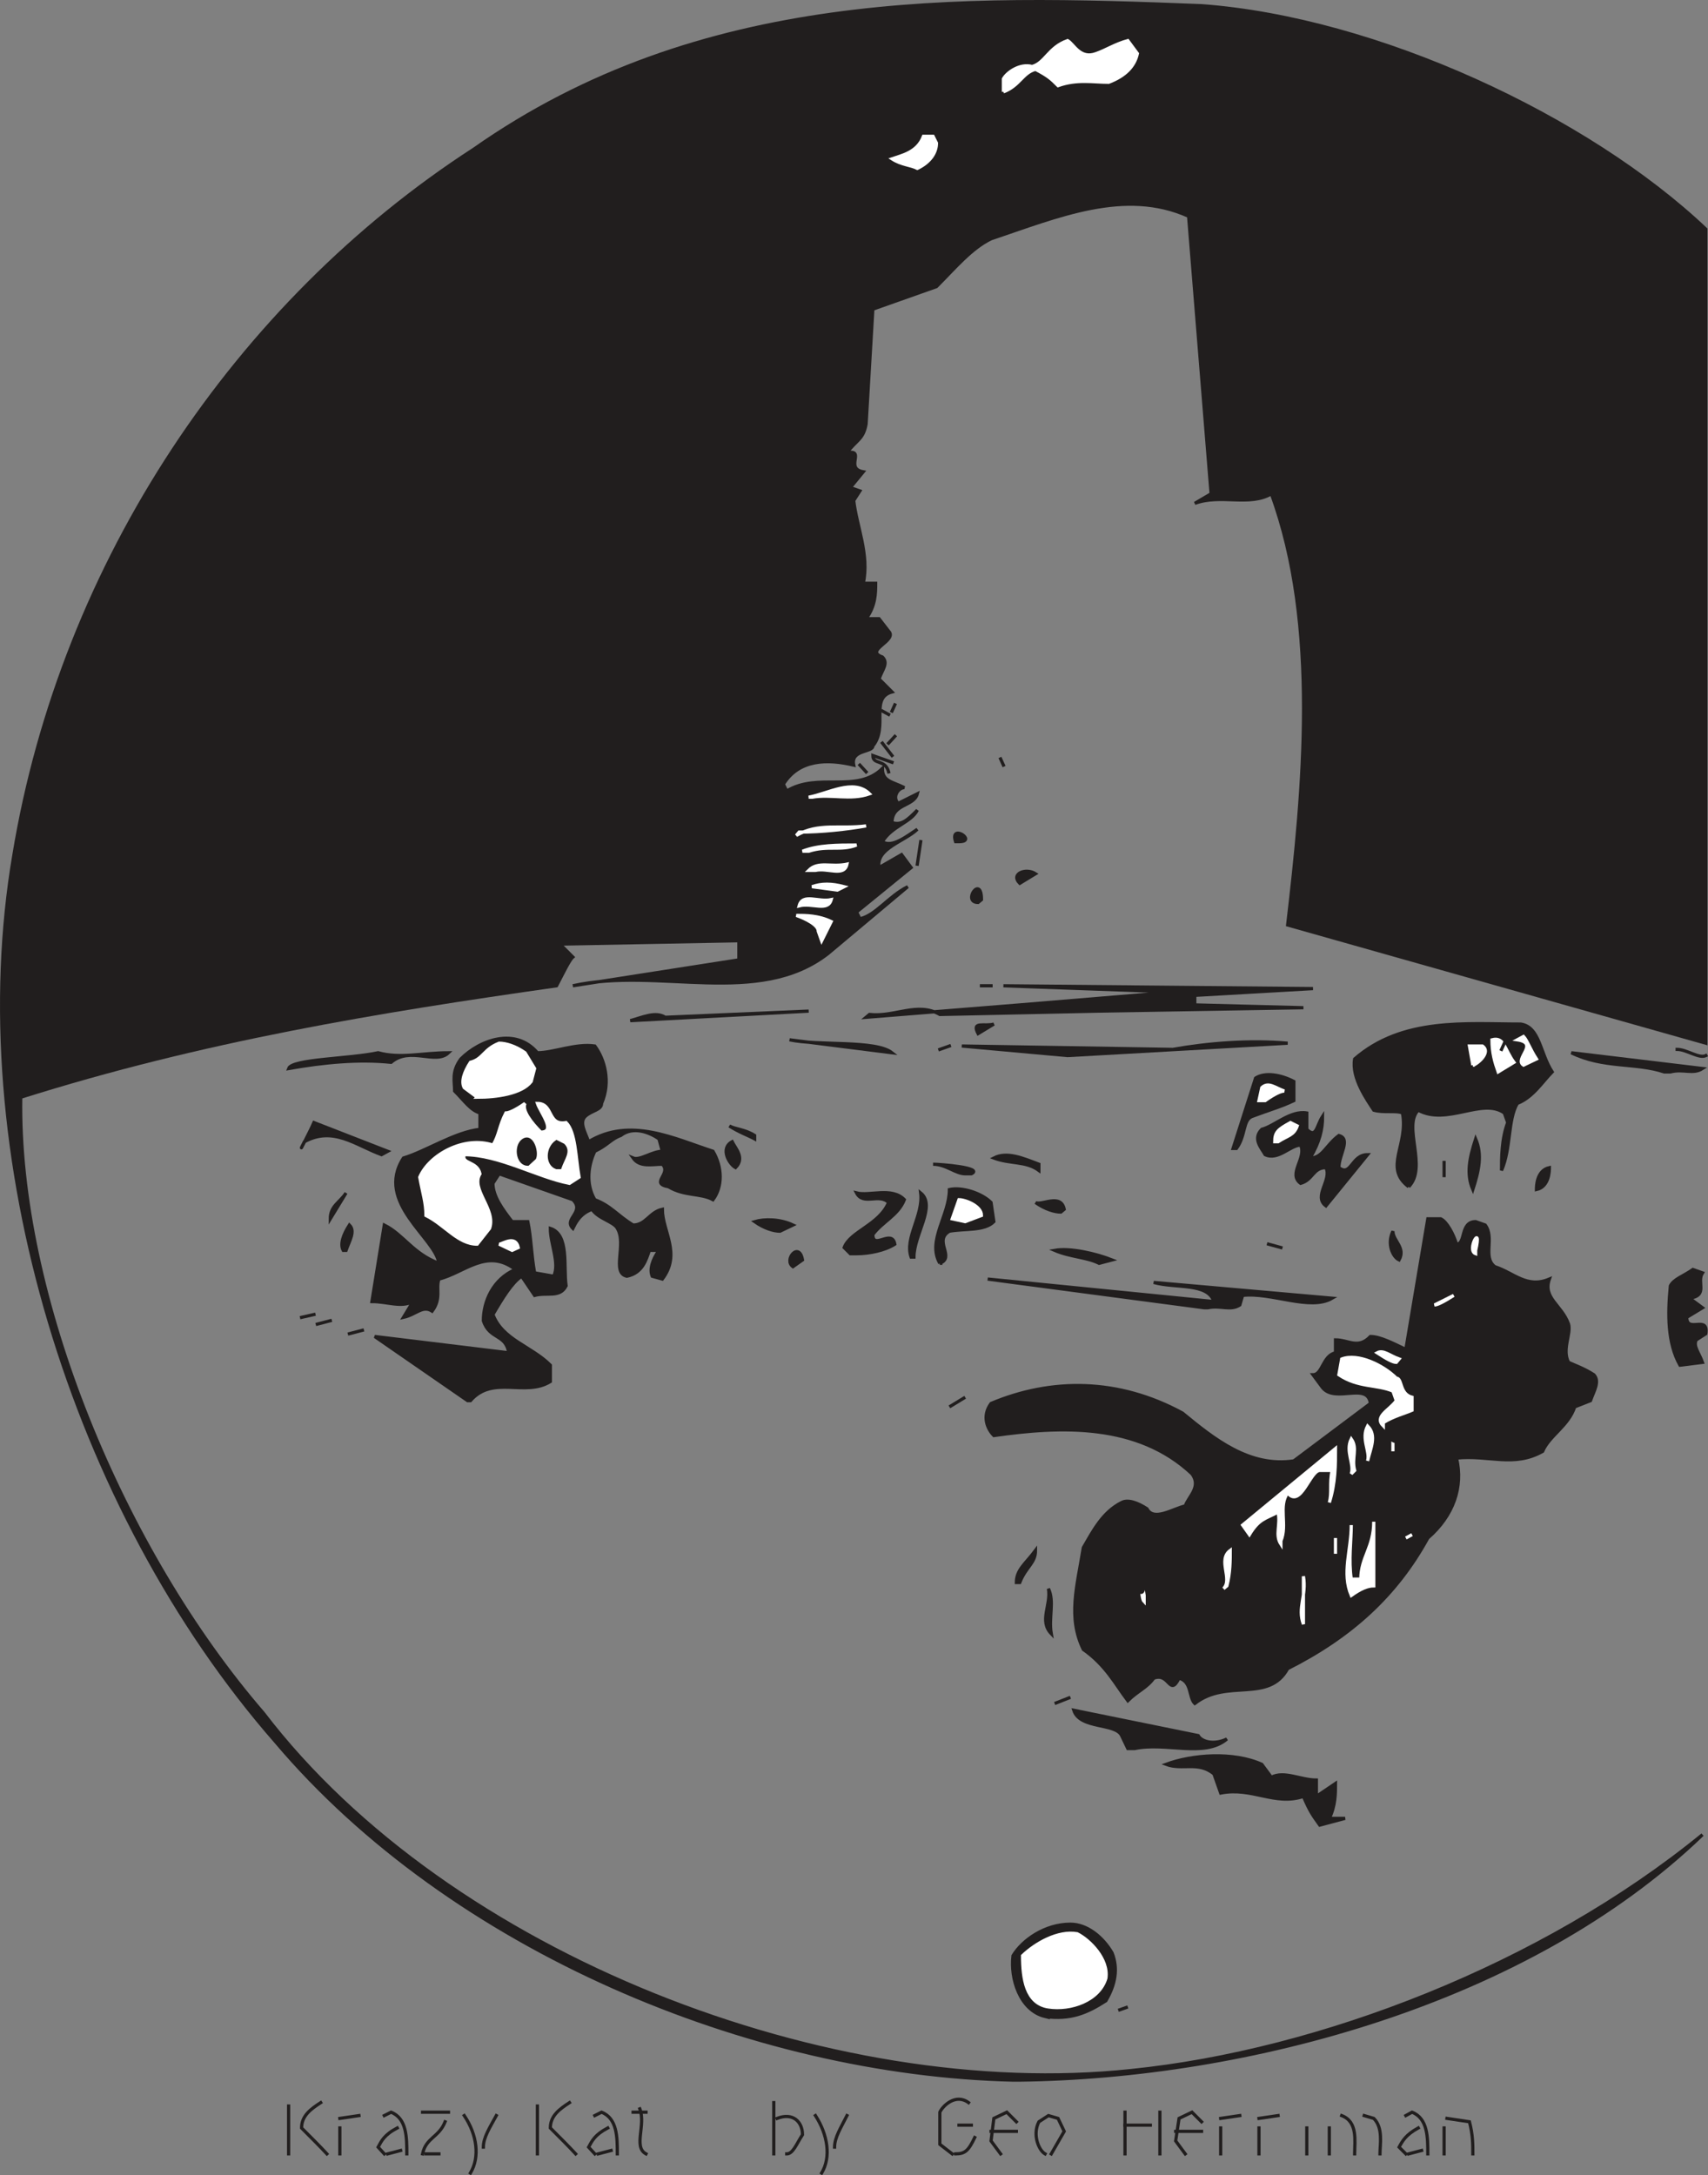<svg width="404.616" height="515.207" viewBox="0 0 303.462 386.405" xmlns="http://www.w3.org/2000/svg"><rect x="0" y="0" width="303.462" height="386.405" fill="#808080" stroke="none"/><path style="fill:#211e1e;fill-opacity:1;fill-rule:evenodd;stroke:none" d="M204.102 801.7c-46.5-1.098-99.801-23.2-131-60.098-36.204-41.403-55.5-104.903-46.5-157.602 8.597-52.102 39.699-98.102 81.699-125.3 40.3-28.302 86.199-27.2 129.3-25.5 31.2 2.3 68.598 19.8 89.598 39.698V617.5l-74.3-21c2.8-23.8 5.703-53.3-2.899-76.602-3.898 2.301-9 0-13.602 1.704l2.903-1.704-4-49.296c-11.301-5.102-23.2 0-35.102 4-3.5 1.699-6.3 5.097-9.699 8.5l-11.3 4L178 507.5c-.5 2.8-1.7 2.8-3.398 5.102 3.398-.602-.5 2.796 2.898 3.398l-2.3 2.8 1.698.598-1.097 1.704c.5 4.5 2.8 9.597 1.699 14.699h2.2c0 1.699 0 4-1.7 6.3h2.3l1.7 2.2c1.7 1.699-4.5 3.398-1.102 4.597 1.102 1.102 0 2.204-.597 3.903l2.3 2.3c-4 1.098-.601 6.2-3.402 9.598 0 1.2-4 .602-3.398 3.403-4.602-1.102-9.7-1.102-12.5 3.398l.597 1.2c5.602-3.4 12.403.5 17-4 0 2.3 1.704 2.3 3.903 3.402-1.102 0-2.2 1.699-1.102 2.796l3.403-1.699c-.602 2.301-4.5 1.7-4.5 5.102 1.699.597 2.796-.5 4.5-2.2-1.102 2.2-4.5 2.797-6.204 5.598 1.704 1.2 4.5-1.097 6.204-2.199-2.301 2.2-7.403 3.398-6.801 6.8l4-2.3 1.699 2.3-9.7 7.9.598 1.198c2.801-.597 5.102-4 8.5-5.699L171.2 601.602c-12.398 9.597-30 2.296-45.3 5.699l29.5-4.602v-3.398l-31.797.597 2.296 2.301c-.597.5-1.699 2.801-2.898 5.102-31.7 4.5-62.898 9.597-95.2 19.8-.6 35.2 18.098 80.5 43.098 109.399 32.903 43.102 100.903 69.2 154.204 63.5 33.5-3.398 73.097-18.7 101.5-41.898-31.204 30-81.102 43.097-121.301 43.597" transform="translate(-24.12 -432.186)"/><path style="fill:none;stroke:#211e1e;stroke-width:5.7;stroke-linecap:square;stroke-linejoin:miter;stroke-miterlimit:4;stroke-opacity:1" d="M2041.016 403.008c-465 10.976-998.008 231.992-1310 600.976-362.032 414.024-555 1049.024-465 1576.016 85.976 521.016 396.992 981.016 816.992 1253.008 403.008 283.008 861.992 271.992 1293.008 255C2688.008 4065 3061.992 3890 3271.992 3691.016V2245l-743.008 210c28.008 238.008 57.032 533.008-28.984 766.016-38.984-23.008-90 0-136.016-17.032l29.024 17.032-40 492.968c-113.008 51.016-231.992 0-351.016-40-35-16.992-63.008-50.976-96.992-85l-113.008-40L1780 3345c-5-28.008-16.992-28.008-33.984-51.016 33.984 6.016-5-27.968 28.984-33.984l-23.008-28.008 16.992-5.976-10.976-17.032c5-45 28.008-95.976 16.992-146.992h21.992c0-16.992 0-40-16.992-63.008h23.008l16.992-21.992c16.992-16.992-45-33.984-11.016-45.976 11.016-11.016 0-22.032-5.976-39.024l23.008-23.008c-40-10.976-6.016-61.992-34.024-95.976 0-11.992-40-6.016-33.984-34.024-46.016 11.016-96.992 11.016-125-33.984l5.976-11.992c56.016 33.984 124.024-5 170 40 0-23.008 17.032-23.008 39.024-34.024-11.016 0-21.992-16.992-11.016-27.968l34.024 16.992c-6.016-23.008-45-16.992-45-51.016 16.992-5.976 27.968 5 45 21.992-11.016-21.992-45-27.968-62.032-55.976 17.032-11.992 45 10.976 62.032 21.992-23.008-21.992-74.024-33.984-68.008-68.008l40 23.008 16.992-23.008-96.992-78.984 5.976-11.992c28.008 5.976 51.016 40 85 56.992l-141.992-119.024c-123.984-95.976-300-22.968-453.008-56.992l295 46.016v33.984l-317.968-5.976 22.968-23.008c-5.976-5-16.992-28.008-28.984-51.016-316.992-45-628.984-95.976-951.992-198.008-6.016-351.992 180.976-805 430.976-1093.984 329.024-431.016 1009.024-691.992 1542.032-635 335 33.984 730.976 186.992 1015 418.984-312.032-300-811.016-430.976-1213.008-435.976Zm0 0" transform="matrix(.1 0 0 -.1 -24.12 409.814)"/><path style="fill:#211e1e;fill-opacity:1;fill-rule:evenodd;stroke:none" d="M209.8 790.398c-4.5-1.097-6.198-6.796-5.698-10.796C205.8 776.8 209.8 774 214.3 774c2.898 0 5.699 2.2 7.398 5.102 1.102 2.796.602 5.597-1.097 8.5-3.403 2.199-6.301 3.398-10.801 2.796" transform="translate(-24.12 -432.186)"/><path style="fill:none;stroke:#211e1e;stroke-width:5.7;stroke-linecap:square;stroke-linejoin:miter;stroke-miterlimit:4;stroke-opacity:1" d="M2098.008 516.016c-45 10.976-61.992 67.968-56.992 107.968 16.992 28.008 56.992 56.016 101.992 56.016 28.984 0 56.992-21.992 73.984-51.016 11.016-27.968 6.016-55.976-10.976-85-34.024-21.992-63.008-33.984-108.008-27.968Zm0 0" transform="matrix(.1 0 0 -.1 -24.12 409.814)"/><path style="fill:#211e1e;fill-opacity:1;fill-rule:evenodd;stroke:none" d="m222.8 789.3 1.7-.6" transform="translate(-24.12 -432.186)"/><path style="fill:none;stroke:#211e1e;stroke-width:5.7;stroke-linecap:square;stroke-linejoin:miter;stroke-miterlimit:4;stroke-opacity:1" d="m2228.008 526.992 16.992 6.016Zm0 0" transform="matrix(.1 0 0 -.1 -24.12 409.814)"/><path style="fill:#fff;fill-opacity:1;fill-rule:evenodd;stroke:none" d="M210.398 788.7c-4-.598-4.597-5.098-4.597-9.098 2.3-2.204 6.3-4.5 9.699-3.903 2.2 1.102 5.602 4.5 5.102 7.903-1.204 4-6.301 5.699-10.204 5.097" transform="translate(-24.12 -432.186)"/><path style="fill:none;stroke:#fff;stroke-width:5.7;stroke-linecap:square;stroke-linejoin:miter;stroke-miterlimit:4;stroke-opacity:1" d="M2103.984 533.008c-40 5.976-45.976 50.976-45.976 90.976 23.008 22.032 63.008 45 96.992 39.024 21.992-11.016 56.016-45 51.016-79.024-12.032-40-63.008-56.992-102.032-50.976zm0 0" transform="matrix(.1 0 0 -.1 -24.12 409.814)"/><path style="fill:#211e1e;fill-opacity:1;fill-rule:evenodd;stroke:none" d="M258.602 756.398c-1.204-1.699-1.704-2.296-2.903-5.097-5.097 1.699-9.097-1.7-14.699-.602l-1.2-3.398c-2.8-2.301-5.6-.602-8.5-1.7 4.598-1.703 11.9-2.3 17 0l1.7 2.297c2.3-1.199 5.2.5 8 .5v2.903l3.398-2.301c0 1.7 0 4-1.097 6.2h2.8" transform="translate(-24.12 -432.186)"/><path style="fill:none;stroke:#211e1e;stroke-width:5.7;stroke-linecap:square;stroke-linejoin:miter;stroke-miterlimit:4;stroke-opacity:1" d="M2586.016 856.016c-12.032 16.992-17.032 22.968-29.024 50.976-50.976-16.992-90.976 16.992-146.992 6.016l-11.992 33.984c-28.008 23.008-56.016 6.016-85 16.992 45.976 17.032 118.984 23.008 170 0L2500 941.016c23.008 11.992 51.992-5 80-5v-29.024L2613.984 930c0-16.992 0-40-10.976-61.992h28.008zM2688.008 890zm0 0" transform="matrix(.1 0 0 -.1 -24.12 409.814)"/><path style="fill:#211e1e;fill-opacity:1;fill-rule:evenodd;stroke:none" d="m224.5 742.8-1.102-2.3c-1.097-2.3-7.398-1.102-8.5-4.5L237 740.5c.602 1.102 2.8 1.7 5.102.602-4 3.398-10.801.5-16.403 1.699" transform="translate(-24.12 -432.186)"/><path style="fill:none;stroke:#211e1e;stroke-width:5.7;stroke-linecap:square;stroke-linejoin:miter;stroke-miterlimit:4;stroke-opacity:1" d="M2245 991.992 2233.984 1015c-10.976 23.008-73.984 11.016-85 45L2370 1015c6.016-11.016 28.008-16.992 51.016-6.016-40-33.984-108.008-5-164.024-16.992zm0 0" transform="matrix(.1 0 0 -.1 -24.12 409.814)"/><path style="fill:#211e1e;fill-opacity:1;fill-rule:evenodd;stroke:none" d="m211.5 734.8 2.8-1.1" transform="translate(-24.12 -432.186)"/><path style="fill:none;stroke:#211e1e;stroke-width:5.7;stroke-linecap:square;stroke-linejoin:miter;stroke-miterlimit:4;stroke-opacity:1" d="m2115 1071.992 28.008 11.016zm0 0" transform="matrix(.1 0 0 -.1 -24.12 409.814)"/><path style="fill:#211e1e;fill-opacity:1;fill-rule:evenodd;stroke:none" d="M236.398 734.8c-1.097-1.1-.5-3.902-2.796-4.5-1.704 3.4-1.704-1.1-4.5 0-1.204 1.7-2.903 2.302-4.602 4-2.2-2.902-3.898-6.3-7.898-9.1-2.801-5.7-1.102-11.302 0-18.098 1.699-2.903 3.398-6.301 6.796-8 1.102-.602 2.801 0 4.5 1.097 1.204 2.301 4.602 0 6.801-.5.602-1.699 2.903-3.398 1.2-5.699-9.7-9.102-23.297-8.5-35.2-6.8-1.097-1.098-2.199-3.4-.5-5.7 10.7-4.5 22.602-4.5 34 1.7 5.602 4.6 11.903 9.698 19.801 8.5l13.602-10.2c-.5-3.898-6.204 0-8.5-2.8l-1.704-2.302c1.704 0 1.704-3.398 4-3.898v-2.3c2.301 0 4 1.698 6.204-.598 1.699 0 4 1.199 6.296 2.296l3.903-23.199h2.3c1.098.5 2.297 2.801 2.797 4.5 1.704 0 .602-4 3.403-4l1.699.602c1.7 2.3-.5 5.699 1.7 7.398 3.402 1.102 5.698 3.903 9.698 2.2-1.199 3.402 2.204 4.601 3.403 8 .5 1.703-1.2 4.5 0 6.8 1.097.5 2.8 1.102 4.5 2.2 1.097 1.203 0 2.902-.602 4.601l-2.8 1.102c-1.098 3.398-4.5 5.097-5.7 7.898-5.097 2.898-9.597.602-15.3 1.2 1.203 5.1-.5 10.198-5.098 14.198-5.602 10.204-13.602 17.5-24.903 23.204-3.398 6.199-10.796 1.699-16.5 6.199" transform="translate(-24.12 -432.186)"/><path style="fill:none;stroke:#211e1e;stroke-width:5.7;stroke-linecap:square;stroke-linejoin:miter;stroke-miterlimit:4;stroke-opacity:1" d="M2363.984 1071.992c-10.976 11.016-5 39.024-27.968 45-17.032-33.984-17.032 11.016-45 0-12.032-16.992-29.024-23.008-46.016-40-21.992 29.024-38.984 63.008-78.984 91.016-28.008 56.992-11.016 113.008 0 180.976 16.992 29.024 33.984 63.008 67.968 80 11.016 6.016 28.008 0 45-10.976 12.032-23.008 46.016 0 68.008 5 6.016 16.992 29.024 33.984 11.992 56.992-96.992 91.016-232.968 85-351.992 68.008-10.976 10.976-21.992 33.984-5 56.992 106.992 45 226.016 45 340-16.992 56.016-46.016 119.024-96.992 198.008-85L2676.016 1605c-5 38.984-62.032 0-85 28.008l-17.032 23.008c17.032 0 17.032 33.984 40 38.984v23.008c23.008 0 40-16.992 62.032 5.976 16.992 0 40-11.992 62.968-22.968l39.024 231.992h23.008c10.976-5 22.968-28.008 27.968-45 17.032 0 6.016 40 34.024 40l16.992-6.016c16.992-23.008-5-56.992 16.992-73.984 34.024-11.016 56.992-39.024 96.992-21.992-11.992-34.024 22.032-46.016 34.024-80 5-17.032-11.992-45 0-68.008 10.976-5 28.008-11.016 45-21.992 10.976-12.032 0-29.024-6.016-46.016l-28.008-11.016c-10.976-33.984-45-50.976-56.992-78.984-50.976-28.984-95.976-6.016-153.008-11.992 12.032-51.016-5-101.992-50.976-141.992-56.016-102.032-136.016-175-249.024-232.032-33.984-61.992-107.968-16.992-165-61.992zm-300 56.016zm0 0" transform="matrix(.1 0 0 -.1 -24.12 409.814)"/><path style="fill:none;stroke:#fff;stroke-width:5.7;stroke-linecap:square;stroke-linejoin:miter;stroke-miterlimit:4;stroke-opacity:1" d="M2211.016 1173.984zm0 0" transform="matrix(.1 0 0 -.1 -24.12 409.814)"/><path style="fill:none;stroke:#211e1e;stroke-width:5.7;stroke-linecap:square;stroke-linejoin:miter;stroke-miterlimit:4;stroke-opacity:1" d="M2376.016 1178.984v-21.992zm0 0" transform="matrix(.1 0 0 -.1 -24.12 409.814)"/><path style="fill:#211e1e;fill-opacity:1;fill-rule:evenodd;stroke:none" d="M210.898 722.398c-2.199-2.296 0-5.097-.5-8 1.102 2.301 0 5.102.5 8" transform="translate(-24.12 -432.186)"/><path style="fill:none;stroke:#211e1e;stroke-width:5.7;stroke-linecap:square;stroke-linejoin:miter;stroke-miterlimit:4;stroke-opacity:1" d="M2108.984 1196.016c-21.992 22.968 0 50.976-5 80 11.016-23.008 0-51.016 5-80zm0 0" transform="matrix(.1 0 0 -.1 -24.12 409.814)"/><path style="fill:#fff;fill-opacity:1;fill-rule:evenodd;stroke:none" d="M255.7 720.7c-1.098-2.9.6-5.098 0-8.5v7.3" transform="translate(-24.12 -432.186)"/><path style="fill:none;stroke:#fff;stroke-width:5.7;stroke-linecap:square;stroke-linejoin:miter;stroke-miterlimit:4;stroke-opacity:1" d="M2556.992 1213.008c-10.976 28.984 6.016 50.976 0 85V1225zm0 0" transform="matrix(.1 0 0 -.1 -24.12 409.814)"/><path style="fill:#fff;fill-opacity:1;fill-rule:evenodd;stroke:none" d="M227.398 716.7c-.597-.598-.597-5.098 0-1.098" transform="translate(-24.12 -432.186)"/><path style="fill:none;stroke:#fff;stroke-width:5.7;stroke-linecap:square;stroke-linejoin:miter;stroke-miterlimit:4;stroke-opacity:1" d="M2273.984 1253.008c-5.976 5.976-5.976 50.976 0 10.976zm0 0" transform="matrix(.1 0 0 -.1 -24.12 409.814)"/><path style="fill:#fff;fill-opacity:1;fill-rule:evenodd;stroke:none" d="M264.2 715.602c-1.7-4 0-8 0-12.5 0 2.796-.5 6.199 0 9.597h1.698c0-3.898 2.301-5.597 2.301-10.199v11.398c-1.097 0-2.3.5-4 1.704" transform="translate(-24.12 -432.186)"/><path style="fill:none;stroke:#fff;stroke-width:5.7;stroke-linecap:square;stroke-linejoin:miter;stroke-miterlimit:4;stroke-opacity:1" d="M2641.992 1263.984c-16.992 40 0 80 0 125 0-27.968-5-61.992 0-95.976h16.992c0 38.984 23.008 55.976 23.008 101.992v-113.984c-10.976 0-23.008-5-40-17.032zm0 0" transform="matrix(.1 0 0 -.1 -24.12 409.814)"/><path style="fill:#fff;fill-opacity:1;fill-rule:evenodd;stroke:none" d="M241.5 714.398c1.7-1.699-1.102-5.097 1.2-6.796 0 1.699 0 4-.598 6.296" transform="translate(-24.12 -432.186)"/><path style="fill:none;stroke:#fff;stroke-width:5.7;stroke-linecap:square;stroke-linejoin:miter;stroke-miterlimit:4;stroke-opacity:1" d="M2415 1276.016c16.992 16.992-11.016 50.976 11.992 67.968 0-16.992 0-40-5.976-62.968zm0 0" transform="matrix(.1 0 0 -.1 -24.12 409.814)"/><path style="fill:#211e1e;fill-opacity:1;fill-rule:evenodd;stroke:none" d="M204.7 713.3c0-2.3 1.698-3.402 3.402-5.698 0 2.296-1.704 2.898-2.801 5.699" transform="translate(-24.12 -432.186)"/><path style="fill:none;stroke:#211e1e;stroke-width:5.7;stroke-linecap:square;stroke-linejoin:miter;stroke-miterlimit:4;stroke-opacity:1" d="M2046.992 1286.992c0 23.008 16.992 34.024 34.024 56.992 0-22.968-17.032-28.984-28.008-56.992zm0 0" transform="matrix(.1 0 0 -.1 -24.12 409.814)"/><path style="fill:#211e1e;fill-opacity:1;fill-rule:evenodd;stroke:none" d="M226.8 712.7c-1.698.6.598 4.6.598.6" transform="translate(-24.12 -432.186)"/><path style="fill:none;stroke:#211e1e;stroke-width:5.7;stroke-linecap:square;stroke-linejoin:miter;stroke-miterlimit:4;stroke-opacity:1" d="M2268.008 1293.008c-16.992-6.016 5.976-46.016 5.976-6.016zm0 0" transform="matrix(.1 0 0 -.1 -24.12 409.814)"/><path style="fill:none;stroke:#fff;stroke-width:5.7;stroke-linecap:square;stroke-linejoin:miter;stroke-miterlimit:4;stroke-opacity:1" d="M2698.984 1321.016zm0 0" transform="matrix(.1 0 0 -.1 -24.12 409.814)"/><path style="fill:none;stroke:#211e1e;stroke-width:5.7;stroke-linecap:square;stroke-linejoin:miter;stroke-miterlimit:4;stroke-opacity:1" d="M2461.016 1331.992zm0 0" transform="matrix(.1 0 0 -.1 -24.12 409.814)"/><path style="fill:none;stroke:#fff;stroke-width:5.7;stroke-linecap:square;stroke-linejoin:miter;stroke-miterlimit:4;stroke-opacity:1" d="M2613.984 1338.008v28.008zm0 0" transform="matrix(.1 0 0 -.1 -24.12 409.814)"/><path style="fill:#fff;fill-opacity:1;fill-rule:evenodd;stroke:none" d="M251.7 706.5c-1.098-1.7 0-3.398-.5-5.7-2.302 1.2-3.4 1.2-5.098 4l-1.204-1.698 16.5-13.602c0 2.8 0 6.2-1.097 9.602.5-1.704 0-3.403.5-5.704h-2.2c-1.703 0-3.402 6.801-5.703 4-1.699 2.301 0 5.704-1.199 8.5" transform="translate(-24.12 -432.186)"/><path style="fill:none;stroke:#fff;stroke-width:5.7;stroke-linecap:square;stroke-linejoin:miter;stroke-miterlimit:4;stroke-opacity:1" d="M2516.992 1355c-10.976 16.992 0 33.984-5 56.992-23.008-11.992-33.984-11.992-50.976-40l-12.032 16.992 165 136.016c0-28.008 0-61.992-10.976-96.016 5 17.032 0 34.024 5 57.032h-21.992c-17.032 0-34.024-68.008-57.032-40-16.992-23.008 0-57.032-11.992-85zm0 0" transform="matrix(.1 0 0 -.1 -24.12 409.814)"/><path style="fill:none;stroke:#211e1e;stroke-width:5.7;stroke-linecap:square;stroke-linejoin:miter;stroke-miterlimit:4;stroke-opacity:1" d="M2698.984 1361.016zm0 0" transform="matrix(.1 0 0 -.1 -24.12 409.814)"/><path style="fill:#fff;fill-opacity:1;fill-rule:evenodd;stroke:none" d="m273.898 705.398 1.102-.597" transform="translate(-24.12 -432.186)"/><path style="fill:none;stroke:#fff;stroke-width:5.7;stroke-linecap:square;stroke-linejoin:miter;stroke-miterlimit:4;stroke-opacity:1" d="m2738.984 1366.016 11.016 5.976zm11.016 56.992zm0 0" transform="matrix(.1 0 0 -.1 -24.12 409.814)"/><path style="fill:#fff;fill-opacity:1;fill-rule:evenodd;stroke:none" d="M264.2 694c.6-1.7-1.098-4 0-6.2 1.198 1.7 0 3.4.6 5.598" transform="translate(-24.12 -432.186)"/><path style="fill:none;stroke:#fff;stroke-width:5.7;stroke-linecap:square;stroke-linejoin:miter;stroke-miterlimit:4;stroke-opacity:1" d="M2641.992 1480c6.016 16.992-10.976 40 0 61.992 11.992-16.992 0-33.984 6.016-55.976zm0 0" transform="matrix(.1 0 0 -.1 -24.12 409.814)"/><path style="fill:#fff;fill-opacity:1;fill-rule:evenodd;stroke:none" d="M267.102 691.7c.5-1.7-1.204-3.9 0-6.2 1.699 1.7.5 4 0 6.2" transform="translate(-24.12 -432.186)"/><path style="fill:none;stroke:#fff;stroke-width:5.7;stroke-linecap:square;stroke-linejoin:miter;stroke-miterlimit:4;stroke-opacity:1" d="M2671.016 1503.008c5 16.992-12.032 38.984 0 61.992 16.992-16.992 5-40 0-61.992zm45 16.992v33.984zm0 0" transform="matrix(.1 0 0 -.1 -24.12 409.814)"/><path style="fill:#211e1e;fill-opacity:1;fill-rule:evenodd;stroke:none" d="M272.2 687.8v-2.3c0 .602-2.302 2.3 0 2.8" transform="translate(-24.12 -432.186)"/><path style="fill:none;stroke:#211e1e;stroke-width:5.7;stroke-linecap:square;stroke-linejoin:miter;stroke-miterlimit:4;stroke-opacity:1" d="M2721.992 1541.992V1565c0-6.016-23.008-23.008 0-28.008zm0 0" transform="matrix(.1 0 0 -.1 -24.12 409.814)"/><path style="fill:none;stroke:#fff;stroke-width:5.7;stroke-linecap:square;stroke-linejoin:miter;stroke-miterlimit:4;stroke-opacity:1" d="M2291.016 1565zm0 0" transform="matrix(.1 0 0 -.1 -24.12 409.814)"/><path style="fill:#fff;fill-opacity:1;fill-rule:evenodd;stroke:none" d="M269.898 685.5c-1.699-1.7 1.102-2.8 2.301-4.5l-.597-1.7c-2.801-1.198-6.204-.6-9.602-2.902l.5-2.796c2.898-1.102 7.398 1.097 9.7 3.398 1.1 0 .5 2.8 2.8 3.398v2.301c-1.102.5-3.398 1.102-5.102 2.2" transform="translate(-24.12 -432.186)"/><path style="fill:none;stroke:#fff;stroke-width:5.7;stroke-linecap:square;stroke-linejoin:miter;stroke-miterlimit:4;stroke-opacity:1" d="M2698.984 1565c-16.992 16.992 11.016 28.008 23.008 45l-5.976 16.992c-28.008 11.992-62.032 6.016-96.016 29.024l5 27.968c28.984 11.016 73.984-10.976 96.992-33.984 11.016 0 5-28.008 28.008-33.984v-23.008c-11.016-5-33.984-11.016-51.016-21.992zM2030 1581.992zm170 11.016zm0 0" transform="matrix(.1 0 0 -.1 -24.12 409.814)"/><path style="fill:#211e1e;fill-opacity:1;fill-rule:evenodd;stroke:none" d="m192.8 682.102 2.802-1.704" transform="translate(-24.12 -432.186)"/><path style="fill:none;stroke:#211e1e;stroke-width:5.7;stroke-linecap:square;stroke-linejoin:miter;stroke-miterlimit:4;stroke-opacity:1" d="m1928.008 1598.984 28.008 17.032zm0 0" transform="matrix(.1 0 0 -.1 -24.12 409.814)"/><path style="fill:#211e1e;fill-opacity:1;fill-rule:evenodd;stroke:none" d="m107.2 681-16.5-11.398 23.8 2.898c-.5-3.398-3.398-2.3-4.5-5.7 0-3.402 1.7-7.402 5.7-9.1-5.098-3.9-9.098.6-13.598 1.698-.602 1.704.5 3.403-1.204 5.704-1.699-1.102-2.796.597-5.097 1.097l1.699-2.8c-2.2 1.101-4.5 0-7.3 0l2.198-13.598c3.403 1.699 5.102 5.097 9.704 6.8-.602-4.5-11.403-10.8-6.301-18.703 4-1.199 9.097-4.597 13.597-5.097v-2.903c-1.699-.5-2.796-2.199-4.5-3.898 0-1.7-.597-3.398 1.102-5.7 3.398-3.402 9.7-5.698 13.602-1.1 2.898 0 6.796-1.7 10.199-1.2 1.699 2.3 2.898 6.3 1.199 10.2 0 1.198-1.7 1.198-2.898 2.3-1.102 1.102 0 2.8.597 4.5 7.403-4.5 15.301-.5 22.102 1.7 1.699 2.902 1.699 6.3 0 8.6-2.2-1.198-5.102-.6-7.903-2.3-3.398-.602.602-2.3-1.097-4-1.801 0-4 .602-5.2-1.102 1.2.5 3.399-1.199 5.2-1.199l-.602-2.199c-1.699-1.2-4.597-2.3-6.8-.602-1.7.602-2.297 1.704-4.598 2.801-1.102 2.301-1.7 5.7 0 8.602 2.898 1.097 4 2.8 6.8 4.5 2.297 0 2.899-2.301 5.2-2.801 0 3.898 3.398 7.898 0 12.398l-1.801-.5c-.5-1.199 0-2.898 1.2-4.597h-1.7c-.602 1.699-1.2 4-4 4.597-2.8-.597 0-5.699-1.7-8.5-.6-1.199-3.402-1.699-4.5-3.398-1.198.5-2.3 1.102-3.402 3.398-1.699-1.699 2.204-2.898 0-5.097l-13.097-4.602-1.102 1.7c0 2.3 1.7 4.601 3.403 6.8h2.796c.602 2.903.602 5.7 1.204 9.102l3.398.597c1.102-2.296-.602-5.699-.602-8.5 3.403 1.102 2.301 6.801 2.801 10.204-1.097 2.199-3.398 1.097-5.597 1.699l-2.301-3.403c-1.7 1.102-3.403 3.903-5.102 6.801 1.7 4.5 6.801 5.602 10.2 9v2.903c-4.5 2.796-10.2-1.204-14.2 3.398" transform="translate(-24.12 -432.186)"/><path style="fill:none;stroke:#211e1e;stroke-width:5.7;stroke-linecap:square;stroke-linejoin:miter;stroke-miterlimit:4;stroke-opacity:1" d="m1071.992 1610-165 113.984L1145 1695c-5 33.984-33.984 23.008-45 56.992 0 34.024 16.992 74.024 56.992 91.016-50.976 38.984-90.976-6.016-135.976-16.992-6.016-17.032 5-34.024-12.032-57.032-16.992 11.016-27.968-5.976-50.976-10.976L975 1786.016c-21.992-11.016-45 0-73.008 0l21.992 135.976c34.024-16.992 51.016-50.976 97.032-68.008-6.016 45-114.024 108.008-63.008 187.032 40 11.992 90.976 45.976 135.976 50.976v29.024c-16.992 5-27.968 21.992-45 38.984 0 16.992-5.976 33.984 11.016 56.992 33.984 34.024 96.992 56.992 136.016 11.016 28.984 0 67.968 16.992 101.992 11.992 16.992-23.008 28.984-63.008 11.992-101.992 0-11.992-16.992-11.992-28.984-23.008-11.016-11.016 0-28.008 5.976-45 74.024 45 153.008 5 221.016-16.992 16.992-29.024 16.992-63.008 0-86.016-21.992 11.992-51.016 6.016-79.024 23.008-33.984 6.016 6.016 23.008-10.976 40-18.008 0-40-6.016-51.992 11.016 11.992-5 33.984 11.992 51.992 11.992l-6.016 21.992c-16.992 11.992-45.976 23.008-68.008 6.016-16.992-6.016-22.968-17.032-45.976-28.008-11.016-23.008-16.992-56.992 0-86.016 28.984-10.976 40-28.008 68.008-45 22.968 0 28.984 23.008 51.992 28.008 0-38.984 33.984-78.984 0-123.984l-18.008 5c-5 11.992 0 28.984 11.992 45.976H1395c-6.016-16.992-11.992-40-40-45.976-28.008 5.976 0 56.992-16.992 85-6.016 11.992-34.024 16.992-45 33.984-11.992-5-23.008-11.016-34.024-33.984-16.992 16.992 22.032 28.984 0 50.976l-130.976 46.016-11.016-16.992c0-23.008 16.992-46.016 34.024-68.008h27.968c6.016-29.024 6.016-56.992 12.032-91.016l33.984-5.976c11.016 22.968-6.016 56.992-6.016 85 34.024-11.016 23.008-68.008 28.008-102.032-10.976-21.992-33.984-10.976-55.976-16.992l-23.008 34.024c-16.992-11.016-34.024-39.024-51.016-68.008 16.992-45 68.008-56.016 101.992-90v-29.024c-45-27.968-101.992 12.032-141.992-33.984zm0 0" transform="matrix(.1 0 0 -.1 -24.12 409.814)"/><path style="fill:#211e1e;fill-opacity:1;fill-rule:evenodd;stroke:none" d="M322.602 674.7c-2.204-3.9-2.204-9-1.704-14.098.602-1.204 2.301-1.704 4-2.903l1.704.602c-1.102 1.699 1.097 4-2.301 4.5l2.3 1.699-2.8 1.7c0 2.902 3.898-.5 3.398 2.902l-1.699 1.097c-.602 1.102.5 2.301 1.102 4" transform="translate(-24.12 -432.186)"/><path style="fill:none;stroke:#211e1e;stroke-width:5.7;stroke-linecap:square;stroke-linejoin:miter;stroke-miterlimit:4;stroke-opacity:1" d="M3226.016 1673.008c-22.032 38.984-22.032 90-17.032 140.976 6.016 12.032 23.008 17.032 40 29.024l17.032-6.016c-11.016-16.992 10.976-40-23.008-45l23.008-16.992-28.008-16.992c0-29.024 38.984 5 33.984-29.024L3255 1718.008c-6.016-11.016 5-23.008 11.016-40zm0 0" transform="matrix(.1 0 0 -.1 -24.12 409.814)"/><path style="fill:#fff;fill-opacity:1;fill-rule:evenodd;stroke:none" d="M272.2 674.2c-.598 0-1.7-.598-3.4-1.7 1.098-.602 2.2.5 3.9 1.102" transform="translate(-24.12 -432.186)"/><path style="fill:none;stroke:#fff;stroke-width:5.7;stroke-linecap:square;stroke-linejoin:miter;stroke-miterlimit:4;stroke-opacity:1" d="M2721.992 1678.008c-5.976 0-16.992 5.976-33.984 16.992 10.976 6.016 21.992-5 38.984-11.016zm0 0" transform="matrix(.1 0 0 -.1 -24.12 409.814)"/><path style="fill:#211e1e;fill-opacity:1;fill-rule:evenodd;stroke:none" d="m292 669.102-2.3-.602c-.5-2.3 2.902-1.7 3.402 0" transform="translate(-24.12 -432.186)"/><path style="fill:none;stroke:#211e1e;stroke-width:5.7;stroke-linecap:square;stroke-linejoin:miter;stroke-miterlimit:4;stroke-opacity:1" d="m2920 1728.984-23.008 6.016c-5 23.008 29.024 16.992 34.024 0zm226.992 12.032zm-2115 21.992zm0 0" transform="matrix(.1 0 0 -.1 -24.12 409.814)"/><path style="fill:#211e1e;fill-opacity:1;fill-rule:evenodd;stroke:none" d="m238.102 664.5-38.5-5.102 40.199 4C238.699 660 233 661.102 229.1 660l31.7 2.8c-3.903 2.302-10.801-1.1-15.903-.5l-.5 1.7c-1.699 1.102-3.398 0-5.699.5" transform="translate(-24.12 -432.186)"/><path style="fill:none;stroke:#211e1e;stroke-width:5.7;stroke-linecap:square;stroke-linejoin:miter;stroke-miterlimit:4;stroke-opacity:1" d="m2381.016 1775-385 51.016 401.992-40C2386.992 1820 2330 1808.984 2291.016 1820l316.992-28.008c-39.024-23.008-108.008 11.016-159.024 5l-5-16.992c-16.992-11.016-33.984 0-56.992-5zm0 0" transform="matrix(.1 0 0 -.1 -24.12 409.814)"/><path style="fill:#fff;fill-opacity:1;fill-rule:evenodd;stroke:none" d="M279 664c.5 0 1.7-.602 3.398-1.7" transform="translate(-24.12 -432.186)"/><path style="fill:none;stroke:#fff;stroke-width:5.7;stroke-linecap:square;stroke-linejoin:miter;stroke-miterlimit:4;stroke-opacity:1" d="M2790 1780c5 0 16.992 6.016 33.984 16.992zm56.016 28.984zm0 0" transform="matrix(.1 0 0 -.1 -24.12 409.814)"/><path style="fill:#211e1e;fill-opacity:1;fill-rule:evenodd;stroke:none" d="M165 657.2c-1.7-1.2 1.102-4.598 1.7-1.2" transform="translate(-24.12 -432.186)"/><path style="fill:none;stroke:#211e1e;stroke-width:5.7;stroke-linecap:square;stroke-linejoin:miter;stroke-miterlimit:4;stroke-opacity:1" d="M1650 1848.008c-16.992 11.992 11.016 45.976 16.992 11.992zm0 0" transform="matrix(.1 0 0 -.1 -24.12 409.814)"/><path style="fill:#211e1e;fill-opacity:1;fill-rule:evenodd;stroke:none" d="M191.102 656.602c-2.301-4 1.699-8.5 1.699-13.102 2.199-.5 5.699.602 7.398 2.3l.5 3.4c-1.699 1.698-5.097 1.198-7.898 1.698-2.903 1.704 1.097 4.602-1.7 5.704" transform="translate(-24.12 -432.186)"/><path style="fill:none;stroke:#211e1e;stroke-width:5.7;stroke-linecap:square;stroke-linejoin:miter;stroke-miterlimit:4;stroke-opacity:1" d="M1911.016 1853.984c-23.008 40 16.992 85 16.992 131.016 21.992 5 56.992-6.016 73.984-23.008l5-33.984c-16.992-16.992-50.976-11.992-78.984-16.992-29.024-17.032 10.976-46.016-16.992-57.032zm0 0" transform="matrix(.1 0 0 -.1 -24.12 409.814)"/><path style="fill:#211e1e;fill-opacity:1;fill-rule:evenodd;stroke:none" d="M219.398 656.602c-2.199-1.102-5.097-1.102-7.898-2.301 2.8-.5 7.398.597 10.2 1.699" transform="translate(-24.12 -432.186)"/><path style="fill:none;stroke:#211e1e;stroke-width:5.7;stroke-linecap:square;stroke-linejoin:miter;stroke-miterlimit:4;stroke-opacity:1" d="M2193.984 1853.984C2171.992 1865 2143.008 1865 2115 1876.992c28.008 5 73.984-5.976 101.992-16.992zm0 0" transform="matrix(.1 0 0 -.1 -24.12 409.814)"/><path style="fill:#211e1e;fill-opacity:1;fill-rule:evenodd;stroke:none" d="M272.7 656c-1.098-.5-2.2-2.8-1.098-5.102 0 1.704 2.296 2.903 1.097 5.102" transform="translate(-24.12 -432.186)"/><path style="fill:none;stroke:#211e1e;stroke-width:5.7;stroke-linecap:square;stroke-linejoin:miter;stroke-miterlimit:4;stroke-opacity:1" d="M2726.992 1860c-10.976 5-21.992 28.008-10.976 51.016 0-17.032 22.968-29.024 10.976-51.016zm0 0" transform="matrix(.1 0 0 -.1 -24.12 409.814)"/><path style="fill:#211e1e;fill-opacity:1;fill-rule:evenodd;stroke:none" d="M186 655.5c-1.2-3.398 2.2-7.398 1.7-11.398 2.8 2.296-1.2 7.398-1.2 11.398" transform="translate(-24.12 -432.186)"/><path style="fill:none;stroke:#211e1e;stroke-width:5.7;stroke-linecap:square;stroke-linejoin:miter;stroke-miterlimit:4;stroke-opacity:1" d="M1860 1865c-11.992 33.984 21.992 73.984 16.992 113.984C1905 1956.016 1865 1905 1865 1865Zm0 0" transform="matrix(.1 0 0 -.1 -24.12 409.814)"/><path style="fill:#211e1e;fill-opacity:1;fill-rule:evenodd;stroke:none" d="m175.2 654.898-1.098-1.097c1.097-2.903 6.199-4 7.898-8-1.7-1.7-4.5.597-5.7-1.7 2.302.598 6.302-1.101 8.5 1.2-1.1 2.8-3.902 3.898-5.6 6.199 0 2.8 3.402-1.102 3.902 1.7-1.704 1.1-4.5 1.698-6.801 1.698" transform="translate(-24.12 -432.186)"/><path style="fill:none;stroke:#211e1e;stroke-width:5.7;stroke-linecap:square;stroke-linejoin:miter;stroke-miterlimit:4;stroke-opacity:1" d="m1751.992 1871.016-10.976 10.976c10.976 29.024 61.992 40 78.984 80-16.992 16.992-45-5.976-56.992 16.992 23.008-5.976 63.008 11.016 85-11.992-11.016-28.008-39.024-38.984-56.016-61.992 0-28.008 34.024 11.016 39.024-16.992-17.032-11.016-45-16.992-68.008-16.992zm0 0" transform="matrix(.1 0 0 -.1 -24.12 409.814)"/><path style="fill:#fff;fill-opacity:1;fill-rule:evenodd;stroke:none" d="M286.3 654.898c-1.698-.597 1.2-5.699 0-.597" transform="translate(-24.12 -432.186)"/><path style="fill:none;stroke:#fff;stroke-width:5.7;stroke-linecap:square;stroke-linejoin:miter;stroke-miterlimit:4;stroke-opacity:1" d="M2863.008 1871.016c-16.992 5.976 11.992 56.992 0 5.976zm0 0" transform="matrix(.1 0 0 -.1 -24.12 409.814)"/><path style="fill:#211e1e;fill-opacity:1;fill-rule:evenodd;stroke:none" d="M85.102 654.3c-.602-1.1 0-2.8 1.097-4.5 1.102 1.098 0 2.802-.597 4.5" transform="translate(-24.12 -432.186)"/><path style="fill:none;stroke:#211e1e;stroke-width:5.7;stroke-linecap:square;stroke-linejoin:miter;stroke-miterlimit:4;stroke-opacity:1" d="M851.016 1876.992c-6.016 11.016 0 28.008 10.976 45 11.016-10.976 0-28.008-5.976-45zm0 0" transform="matrix(.1 0 0 -.1 -24.12 409.814)"/><path style="fill:#fff;fill-opacity:1;fill-rule:evenodd;stroke:none" d="m115.102 654.3-2.301-1.1c.597 0 2.898-1.7 3.398.6" transform="translate(-24.12 -432.186)"/><path style="fill:none;stroke:#fff;stroke-width:5.7;stroke-linecap:square;stroke-linejoin:miter;stroke-miterlimit:4;stroke-opacity:1" d="m1151.016 1876.992-23.008 11.016c5.976 0 28.984 16.992 33.984-6.016zm0 0" transform="matrix(.1 0 0 -.1 -24.12 409.814)"/><path style="fill:#fff;fill-opacity:1;fill-rule:evenodd;stroke:none" d="M108.898 653.2c-3.398 0-5.699-3.4-9.097-5.098 0-2.301-.602-4-1.102-6.801 1.7-4 7.903-7.403 13-5.7 1.102-1.703 1.102-3.402 2.301-5.703.5 0 1.7-.5 3.398-1.699-.597 1.2 1.102 3.403 2.801 5.102 2.801 0 0-3.403-.597-5.102 2.898 0 1.699 4 5.097 3.403 1.7 1.699 1.7 6.296 2.301 9.699l-1.7 1.097c-5.698-1.097-12.5-5.097-18.698-5.097-.602 1.699 2.296 1.097 2.796 3.398-1.699 2.801 2.903 6.301 1.704 9.7" transform="translate(-24.12 -432.186)"/><path style="fill:none;stroke:#fff;stroke-width:5.7;stroke-linecap:square;stroke-linejoin:miter;stroke-miterlimit:4;stroke-opacity:1" d="M1088.984 1888.008c-33.984 0-56.992 33.984-90.976 50.976 0 23.008-6.016 40-11.016 68.008 16.992 40 79.024 74.024 130 56.992 11.016 17.032 11.016 34.024 23.008 57.032 5 0 16.992 5 33.984 16.992-5.976-11.992 11.016-34.024 28.008-51.016 28.008 0 0 34.024-5.976 51.016 28.984 0 16.992-40 50.976-34.024 16.992-16.992 16.992-62.968 23.008-96.992l-16.992-10.976c-56.992 10.976-125 50.976-186.992 50.976-6.016-16.992 22.968-10.976 27.968-33.984-16.992-28.008 29.024-63.008 17.032-96.992Zm0 0" transform="matrix(.1 0 0 -.1 -24.12 409.814)"/><path style="fill:none;stroke:#211e1e;stroke-width:5.7;stroke-linecap:square;stroke-linejoin:miter;stroke-miterlimit:4;stroke-opacity:1" d="M2658.984 1888.008zm0 0" transform="matrix(.1 0 0 -.1 -24.12 409.814)"/><path style="fill:#211e1e;fill-opacity:1;fill-rule:evenodd;stroke:none" d="M162.7 650.898c-1.098 0-2.802-.5-4.5-1.699 1.698-.5 4.5-.5 6.8.602" transform="translate(-24.12 -432.186)"/><path style="fill:none;stroke:#211e1e;stroke-width:5.7;stroke-linecap:square;stroke-linejoin:miter;stroke-miterlimit:4;stroke-opacity:1" d="M1626.992 1911.016c-10.976 0-28.008 5-45 16.992 16.992 5 45 5 68.008-6.016zm901.992 10.976zm0 0" transform="matrix(.1 0 0 -.1 -24.12 409.814)"/><path style="fill:#fff;fill-opacity:1;fill-rule:evenodd;stroke:none" d="m195.602 649.2-2.301-.5 1.199-3.4c1.102 0 4 1.098 4 2.802" transform="translate(-24.12 -432.186)"/><path style="fill:none;stroke:#fff;stroke-width:5.7;stroke-linecap:square;stroke-linejoin:miter;stroke-miterlimit:4;stroke-opacity:1" d="m1956.016 1928.008-23.008 5 11.992 33.984c11.016 0 40-10.976 40-28.008zm0 0" transform="matrix(.1 0 0 -.1 -24.12 409.814)"/><path style="fill:#211e1e;fill-opacity:1;fill-rule:evenodd;stroke:none" d="M82.8 648.7c0-2.302 1.7-2.9 2.802-4.598" transform="translate(-24.12 -432.186)"/><path style="fill:none;stroke:#211e1e;stroke-width:5.7;stroke-linecap:square;stroke-linejoin:miter;stroke-miterlimit:4;stroke-opacity:1" d="M828.008 1933.008c0 23.008 16.992 28.984 28.008 45.976zm0 0" transform="matrix(.1 0 0 -.1 -24.12 409.814)"/><path style="fill:#211e1e;fill-opacity:1;fill-rule:evenodd;stroke:none" d="M212.602 647.5c-1.102 0-2.801-.5-4.5-1.7 1.097.598 4.5-1.698 5.097 1.2" transform="translate(-24.12 -432.186)"/><path style="fill:none;stroke:#211e1e;stroke-width:5.7;stroke-linecap:square;stroke-linejoin:miter;stroke-miterlimit:4;stroke-opacity:1" d="M2126.016 1945c-11.016 0-28.008 5-45 16.992 10.976-5.976 45 16.992 50.976-11.992zm-1134.024 11.016zm0 0" transform="matrix(.1 0 0 -.1 -24.12 409.814)"/><path style="fill:#211e1e;fill-opacity:1;fill-rule:evenodd;stroke:none" d="M259.7 646.398c-2.302-1.699 1.1-4.597 0-6.796-2.302 0-2.302 2.199-4.5 2.796-2.302-1.699 1.1-4.5 0-6.796-1.802 0-4 2.796-6.302 1.699-.597-1.102-2.296-2.801-.597-4.5 2.3-.602 5.097-3.403 8-2.903v2.903c1.699 1.699 1.699-.602 2.8-2.301 0 2.3-.5 4.5-2.203 7.398 2.204 0 2.801-2.296 5.102-4 2.2.602 0 3.403 0 5.704 2.2 1.699 2.2-2.301 5.102-2.301" transform="translate(-24.12 -432.186)"/><path style="fill:none;stroke:#211e1e;stroke-width:5.7;stroke-linecap:square;stroke-linejoin:miter;stroke-miterlimit:4;stroke-opacity:1" d="M2596.992 1956.016c-23.008 16.992 11.016 45.976 0 67.968-23.008 0-23.008-21.992-45-27.968-23.008 16.992 11.016 45 0 67.968-18.008 0-40-27.968-63.008-16.992-5.976 11.016-22.968 28.008-5.976 45 23.008 6.016 50.976 34.024 80 29.024v-29.024C2580 2075 2580 2098.008 2591.016 2115c0-23.008-5-45-22.032-73.984 22.032 0 28.008 22.968 51.016 40 21.992-6.016 0-34.024 0-57.032 21.992-16.992 21.992 23.008 51.016 23.008zm0 0" transform="matrix(.1 0 0 -.1 -24.12 409.814)"/><path style="fill:#211e1e;fill-opacity:1;fill-rule:evenodd;stroke:none" d="M285.8 643.5c-1.198-2.8-.6-5.602.5-9 1.2 2.8.598 5.602-.5 9" transform="translate(-24.12 -432.186)"/><path style="fill:none;stroke:#211e1e;stroke-width:5.7;stroke-linecap:square;stroke-linejoin:miter;stroke-miterlimit:4;stroke-opacity:1" d="M2858.008 1985c-11.992 28.008-6.016 56.016 5 90 11.992-28.008 5.976-56.016-5-90zm0 0" transform="matrix(.1 0 0 -.1 -24.12 409.814)"/><path style="fill:#211e1e;fill-opacity:1;fill-rule:evenodd;stroke:none" d="M297.102 643.5c0-.5 0-3.398 2.296-3.898 0 .5 0 3.398-2.296 3.898" transform="translate(-24.12 -432.186)"/><path style="fill:none;stroke:#211e1e;stroke-width:5.7;stroke-linecap:square;stroke-linejoin:miter;stroke-miterlimit:4;stroke-opacity:1" d="M2971.016 1985c0 5 0 33.984 22.968 38.984 0-5 0-33.984-22.968-38.984zm0 0" transform="matrix(.1 0 0 -.1 -24.12 409.814)"/><path style="fill:#211e1e;fill-opacity:1;fill-rule:evenodd;stroke:none" d="M274.398 643c-4.5-3.398 0-7.398-1.097-13.102-1.102-.5-3.403 0-5.102-.5-1.097-1.699-4-5.699-3.398-9.097 8.5-7.403 19.8-6.2 29.5-6.2 3.398.5 3.398 5.098 5.597 8.5-1.699 1.7-3.398 4.5-6.199 5.598-1.699 2.903-1.097 8-2.8 11.903 0-2.204 0-5.602 1.101-8.5l-.602-1.704c-3.898-2.796-10.199 2.301-15.296-.5-2.801 2.801 1.699 10.204-1.704 13.602" transform="translate(-24.12 -432.186)"/><path style="fill:none;stroke:#211e1e;stroke-width:5.7;stroke-linecap:square;stroke-linejoin:miter;stroke-miterlimit:4;stroke-opacity:1" d="M2743.984 1990c-45 33.984 0 73.984-10.976 131.016-11.016 5-34.024 0-51.016 5-10.976 16.992-40 56.992-33.984 90.976 85 74.024 198.008 61.992 295 61.992 33.984-5 33.984-50.976 55.976-85-16.992-16.992-33.984-45-61.992-55.976-16.992-29.024-10.976-80-28.008-119.024 0 22.032 0 56.016 11.016 85l-6.016 17.032c-38.984 27.968-101.992-23.008-152.968 5-28.008-28.008 16.992-102.032-17.032-136.016zm-1252.968 11.992zm1315.976 5v29.024zm0 0" transform="matrix(.1 0 0 -.1 -24.12 409.814)"/><path style="fill:#211e1e;fill-opacity:1;fill-rule:evenodd;stroke:none" d="M195.602 640.7c-1.704 0-3.403-1.7-5.704-1.7 1.204 0 9.102.602 6.801 1.7" transform="translate(-24.12 -432.186)"/><path style="fill:none;stroke:#211e1e;stroke-width:5.7;stroke-linecap:square;stroke-linejoin:miter;stroke-miterlimit:4;stroke-opacity:1" d="M1956.016 2013.008c-17.032 0-34.024 16.992-57.032 16.992 12.032 0 91.016-6.016 68.008-16.992zm0 0" transform="matrix(.1 0 0 -.1 -24.12 409.814)"/><path style="fill:#211e1e;fill-opacity:1;fill-rule:evenodd;stroke:none" d="M208.7 640.102c-2.302-1.704-5.098-1.102-8-2.204 2.3-1.199 5.1 0 8 1.102" transform="translate(-24.12 -432.186)"/><path style="fill:none;stroke:#211e1e;stroke-width:5.7;stroke-linecap:square;stroke-linejoin:miter;stroke-miterlimit:4;stroke-opacity:1" d="M2086.992 2018.984c-23.008 17.032-50.976 11.016-80 22.032 23.008 11.992 51.016 0 80-11.016zm0 0" transform="matrix(.1 0 0 -.1 -24.12 409.814)"/><path style="fill:#211e1e;fill-opacity:1;fill-rule:evenodd;stroke:none" d="M123 639.602c-1.7-.602-1.7-3.403 0-4.602l1.2.602c1.1 1.097 0 2.296-.598 4" transform="translate(-24.12 -432.186)"/><path style="fill:none;stroke:#211e1e;stroke-width:5.7;stroke-linecap:square;stroke-linejoin:miter;stroke-miterlimit:4;stroke-opacity:1" d="M1230 2023.984c-16.992 6.016-16.992 34.024 0 46.016l11.992-6.016c11.016-10.976 0-22.968-5.976-40zm0 0" transform="matrix(.1 0 0 -.1 -24.12 409.814)"/><path style="fill:#211e1e;fill-opacity:1;fill-rule:evenodd;stroke:none" d="M154.8 639.602c-1.1-.602-2.8-3.403-.6-4.602.6 1.2 2.3 2.898.6 4.602" transform="translate(-24.12 -432.186)"/><path style="fill:none;stroke:#211e1e;stroke-width:5.7;stroke-linecap:square;stroke-linejoin:miter;stroke-miterlimit:4;stroke-opacity:1" d="M1548.008 2023.984c-11.016 6.016-28.008 34.024-6.016 46.016 6.016-11.992 23.008-28.984 6.016-46.016zm0 0" transform="matrix(.1 0 0 -.1 -24.12 409.814)"/><path style="fill:#211e1e;fill-opacity:1;fill-rule:evenodd;stroke:none" d="M117.898 639c-1.699 0-2.199-2.8-1.097-4 1.699-1.7 2.8 1.7 2.3 2.898" transform="translate(-24.12 -432.186)"/><path style="fill:none;stroke:#211e1e;stroke-width:5.7;stroke-linecap:square;stroke-linejoin:miter;stroke-miterlimit:4;stroke-opacity:1" d="M1178.984 2030c-16.992 0-21.992 28.008-10.976 40 16.992 16.992 28.008-16.992 23.008-28.984zm261.016 6.016zm0 0" transform="matrix(.1 0 0 -.1 -24.12 409.814)"/><path style="fill:#211e1e;fill-opacity:1;fill-rule:evenodd;stroke:none" d="M91.898 637.3c-4.597-1.698-8.597-5.1-13.699-2.3-1.699 3.398 1.2-2.2 1.7-3.398L93 636.699" transform="translate(-24.12 -432.186)"/><path style="fill:none;stroke:#211e1e;stroke-width:5.7;stroke-linecap:square;stroke-linejoin:miter;stroke-miterlimit:4;stroke-opacity:1" d="M918.984 2046.992c-45.976 16.992-85.976 51.016-136.992 23.008-16.992-33.984 11.992 21.992 16.992 33.984L930 2053.008Zm0 0" transform="matrix(.1 0 0 -.1 -24.12 409.814)"/><path style="fill:#211e1e;fill-opacity:1;fill-rule:evenodd;stroke:none" d="m243.2 636.2 4-12.5c1.698-1.098 4.5-.598 6.8.6v3.4c-2.3 1.1-4.5 1.698-7.398 2.8-1.704.602-1.102 3.398-2.801 5.7" transform="translate(-24.12 -432.186)"/><path style="fill:none;stroke:#211e1e;stroke-width:5.7;stroke-linecap:square;stroke-linejoin:miter;stroke-miterlimit:4;stroke-opacity:1" d="m2431.992 2058.008 40 125c16.992 10.976 45 5.976 68.008-6.016v-33.984c-23.008-11.016-45-16.992-73.984-28.008-17.032-6.016-11.016-33.984-28.008-56.992zm0 0" transform="matrix(.1 0 0 -.1 -24.12 409.814)"/><path style="fill:#fff;fill-opacity:1;fill-rule:evenodd;stroke:none" d="M250.602 635c0-1.7.597-2.2 2.796-3.398l1.204.597c-.602 1.7-1.704 1.7-3.403 2.801" transform="translate(-24.12 -432.186)"/><path style="fill:none;stroke:#fff;stroke-width:5.7;stroke-linecap:square;stroke-linejoin:miter;stroke-miterlimit:4;stroke-opacity:1" d="M2506.016 2070c0 16.992 5.976 21.992 27.968 33.984l12.032-5.976c-6.016-16.992-17.032-16.992-34.024-28.008Zm0 0" transform="matrix(.1 0 0 -.1 -24.12 409.814)"/><path style="fill:#211e1e;fill-opacity:1;fill-rule:evenodd;stroke:none" d="M158.2 634.5c-1.098-.602-2.802-1.2-4.5-2.3 1.1.6 2.8.6 4.5 1.698" transform="translate(-24.12 -432.186)"/><path style="fill:none;stroke:#211e1e;stroke-width:5.7;stroke-linecap:square;stroke-linejoin:miter;stroke-miterlimit:4;stroke-opacity:1" d="M1581.992 2075c-10.976 6.016-28.008 11.992-45 23.008 11.016-6.016 28.008-6.016 45-16.992zm0 0" transform="matrix(.1 0 0 -.1 -24.12 409.814)"/><path style="fill:#fff;fill-opacity:1;fill-rule:evenodd;stroke:none" d="m247.8 627.7.5-2.302c1.2-1.097 2.302 0 4 .602-.6 0-1.698.5-3.402 1.7" transform="translate(-24.12 -432.186)"/><path style="fill:none;stroke:#fff;stroke-width:5.7;stroke-linecap:square;stroke-linejoin:miter;stroke-miterlimit:4;stroke-opacity:1" d="m2478.008 2143.008 5 23.008c11.992 10.976 23.008 0 40-6.016-6.016 0-16.992-5-34.024-16.992zm373.984 0zm0 0" transform="matrix(.1 0 0 -.1 -24.12 409.814)"/><path style="fill:#fff;fill-opacity:1;fill-rule:evenodd;stroke:none" d="m108.898 627.102-2.296-1.704c-.602-1.097 0-2.796 1.097-4.5 2.301-.597 2.301-2.296 5.102-3.398 1.199 0 2.898.5 4.597 1.7l1.704 2.8-.602 2.3c-1.7 2.2-6.2 2.802-9.602 2.802" transform="translate(-24.12 -432.186)"/><path style="fill:none;stroke:#fff;stroke-width:5.7;stroke-linecap:square;stroke-linejoin:miter;stroke-miterlimit:4;stroke-opacity:1" d="m1088.984 2148.984-22.968 17.032c-6.016 10.976 0 27.968 10.976 45 23.008 5.976 23.008 22.968 51.016 33.984 11.992 0 28.984-5 45.976-16.992l17.032-28.008-6.016-23.008c-16.992-21.992-61.992-28.008-96.016-28.008zM1225 2160zm5 23.008zm0 0" transform="matrix(.1 0 0 -.1 -24.12 409.814)"/><path style="fill:#fff;fill-opacity:1;fill-rule:evenodd;stroke:none" d="M290.3 622.602c-.6-1.704-1.1-3.403-1.1-5.704 2.198-.597 2.198 1.704 3.902 4" transform="translate(-24.12 -432.186)"/><path style="fill:none;stroke:#fff;stroke-width:5.7;stroke-linecap:square;stroke-linejoin:miter;stroke-miterlimit:4;stroke-opacity:1" d="M2903.008 2193.984c-6.016 17.032-11.016 34.024-11.016 57.032 21.992 5.976 21.992-17.032 39.024-40zm0 0" transform="matrix(.1 0 0 -.1 -24.12 409.814)"/><path style="fill:#211e1e;fill-opacity:1;fill-rule:evenodd;stroke:none" d="M319.8 622.602c-5.1-1.704-10.8-.602-16.5-3.403L326.603 622c-1.704 1.102-3.403 0-5.704.602" transform="translate(-24.12 -432.186)"/><path style="fill:none;stroke:#211e1e;stroke-width:5.7;stroke-linecap:square;stroke-linejoin:miter;stroke-miterlimit:4;stroke-opacity:1" d="M3198.008 2193.984c-51.016 17.032-108.008 6.016-165 34.024L3266.016 2200c-17.032-11.016-34.024 0-57.032-6.016zm0 0" transform="matrix(.1 0 0 -.1 -24.12 409.814)"/><path style="fill:#211e1e;fill-opacity:1;fill-rule:evenodd;stroke:none" d="M75.398 622c.602-1.7 10.801-1.7 15.903-2.8 4 1.1 7.898 0 12.5 0-2.301 2.198-6.801-1.2-10.2 1.698-5.703-.597-12 0-18.203 1.102" transform="translate(-24.12 -432.186)"/><path style="fill:none;stroke:#211e1e;stroke-width:5.7;stroke-linecap:square;stroke-linejoin:miter;stroke-miterlimit:4;stroke-opacity:1" d="M753.984 2200c6.016 16.992 108.008 16.992 159.024 28.008 40-11.016 78.984 0 125 0C1015 2206.016 970 2240 936.016 2211.016c-57.032 5.976-120 0-182.032-11.016zm0 0" transform="matrix(.1 0 0 -.1 -24.12 409.814)"/><path style="fill:none;stroke:#fff;stroke-width:5.7;stroke-linecap:square;stroke-linejoin:miter;stroke-miterlimit:4;stroke-opacity:1" d="M2841.016 2206.016zm0 0" transform="matrix(.1 0 0 -.1 -24.12 409.814)"/><path style="fill:#fff;fill-opacity:1;fill-rule:evenodd;stroke:none" d="m285.8 621.398-.6-3.398h2.3c1.7 1.2-1.2 3.398-1.7 3.398" transform="translate(-24.12 -432.186)"/><path style="fill:none;stroke:#fff;stroke-width:5.7;stroke-linecap:square;stroke-linejoin:miter;stroke-miterlimit:4;stroke-opacity:1" d="m2858.008 2206.016-6.016 33.984H2875c16.992-11.992-11.992-33.984-16.992-33.984zm0 0" transform="matrix(.1 0 0 -.1 -24.12 409.814)"/><path style="fill:#fff;fill-opacity:1;fill-rule:evenodd;stroke:none" d="M294.8 621.398c-1.698-1.097 2.9-3.898-1.1-4.5l1.1-.597c.598.597 1.2 2.3 2.302 4" transform="translate(-24.12 -432.186)"/><path style="fill:none;stroke:#fff;stroke-width:5.7;stroke-linecap:square;stroke-linejoin:miter;stroke-miterlimit:4;stroke-opacity:1" d="M2948.008 2206.016c-16.992 10.976 28.984 38.984-11.016 45l11.016 5.976c5.976-5.976 11.992-23.008 23.008-40zm0 0" transform="matrix(.1 0 0 -.1 -24.12 409.814)"/><path style="fill:#211e1e;fill-opacity:1;fill-rule:evenodd;stroke:none" d="M213.8 619.7 195 618l37.5.602c6.2-1.102 13.602-1.704 20.398-1.102" transform="translate(-24.12 -432.186)"/><path style="fill:none;stroke:#211e1e;stroke-width:5.7;stroke-linecap:square;stroke-linejoin:miter;stroke-miterlimit:4;stroke-opacity:1" d="M2138.008 2223.008 1950 2240l375-6.016c61.992 11.016 136.016 17.032 203.984 11.016zm0 0" transform="matrix(.1 0 0 -.1 -24.12 409.814)"/><path style="fill:#211e1e;fill-opacity:1;fill-rule:evenodd;stroke:none" d="m182.602 619.2-18.204-2.302c5.102 1.102 15.301 0 18.204 2.301" transform="translate(-24.12 -432.186)"/><path style="fill:none;stroke:#211e1e;stroke-width:5.7;stroke-linecap:square;stroke-linejoin:miter;stroke-miterlimit:4;stroke-opacity:1" d="m1826.016 2228.008-182.032 23.008c51.016-11.016 153.008 0 182.032-23.008zm0 0" transform="matrix(.1 0 0 -.1 -24.12 409.814)"/><path style="fill:#211e1e;fill-opacity:1;fill-rule:evenodd;stroke:none" d="M197.898 615.8c-1.199-2.3 1.102-1.198 2.801-1.698" transform="translate(-24.12 -432.186)"/><path style="fill:none;stroke:#211e1e;stroke-width:5.7;stroke-linecap:square;stroke-linejoin:miter;stroke-miterlimit:4;stroke-opacity:1" d="M1978.984 2261.992c-11.992 23.008 11.016 11.992 28.008 16.992zm0 0" transform="matrix(.1 0 0 -.1 -24.12 409.814)"/><path style="fill:#211e1e;fill-opacity:1;fill-rule:evenodd;stroke:none" d="m136.102 613.5 31.699-1.7-25.5 1.098c-1.7-1.097-4 0-6.2.602" transform="translate(-24.12 -432.186)"/><path style="fill:none;stroke:#211e1e;stroke-width:5.7;stroke-linecap:square;stroke-linejoin:miter;stroke-miterlimit:4;stroke-opacity:1" d="m1361.016 2285 316.992 16.992-255-10.976c-16.992 10.976-40 0-61.992-6.016zm0 0" transform="matrix(.1 0 0 -.1 -24.12 409.814)"/><path style="fill:#211e1e;fill-opacity:1;fill-rule:evenodd;stroke:none" d="m178 612.898 27.3-2.199 27.7-2.3-30.602-1.098 55 .5-21 1.199v1.7l19.301.5-36.3.6-28.297.598c-4-2.296-8 .5-12.5 0" transform="translate(-24.12 -432.186)"/><path style="fill:none;stroke:#211e1e;stroke-width:5.7;stroke-linecap:square;stroke-linejoin:miter;stroke-miterlimit:4;stroke-opacity:1" d="m1780 2291.016 273.008 21.992L2330 2336.016l-306.016 10.976 550-5-210-11.992v-16.992l193.008-5-363.008-6.016-282.968-5.976c-40 22.968-80-5-125 0zm0 0" transform="matrix(.1 0 0 -.1 -24.12 409.814)"/><path style="fill:#fff;fill-opacity:1;fill-rule:evenodd;stroke:none" d="m170.102 599.3-.602-1.698c0-1.102-2.2-2.204-3.898-2.801 1.699 0 3.898 0 6.199 1.097" transform="translate(-24.12 -432.186)"/><path style="fill:none;stroke:#fff;stroke-width:5.7;stroke-linecap:square;stroke-linejoin:miter;stroke-miterlimit:4;stroke-opacity:1" d="m1701.016 2426.992-6.016 16.992c0 11.016-21.992 22.032-38.984 28.008 16.992 0 38.984 0 61.992-10.976zm0 0" transform="matrix(.1 0 0 -.1 -24.12 409.814)"/><path style="fill:#fff;fill-opacity:1;fill-rule:evenodd;stroke:none" d="M166.102 593.102c.597-2.301 3.398-.602 5.699-1.102-.602 2.2-3.403.5-5.7 1.102" transform="translate(-24.12 -432.186)"/><path style="fill:none;stroke:#fff;stroke-width:5.7;stroke-linecap:square;stroke-linejoin:miter;stroke-miterlimit:4;stroke-opacity:1" d="M1661.016 2488.984c5.976 23.008 33.984 6.016 56.992 11.016-6.016-21.992-34.024-5-56.992-11.016zm0 0" transform="matrix(.1 0 0 -.1 -24.12 409.814)"/><path style="fill:#211e1e;fill-opacity:1;fill-rule:evenodd;stroke:none" d="M197.898 592.5c-2.898 0 .602-5.102.602-.5" transform="translate(-24.12 -432.186)"/><path style="fill:none;stroke:#211e1e;stroke-width:5.7;stroke-linecap:square;stroke-linejoin:miter;stroke-miterlimit:4;stroke-opacity:1" d="M1978.984 2495c-28.984 0 6.016 51.016 6.016 5zm0 0" transform="matrix(.1 0 0 -.1 -24.12 409.814)"/><path style="fill:#fff;fill-opacity:1;fill-rule:evenodd;stroke:none" d="m172.898 590.3-4.5-.6c1.704-.598 3.403-.598 5.704 0" transform="translate(-24.12 -432.186)"/><path style="fill:none;stroke:#fff;stroke-width:5.7;stroke-linecap:square;stroke-linejoin:miter;stroke-miterlimit:4;stroke-opacity:1" d="m1728.984 2516.992-45 6.016c17.032 5.976 34.024 5.976 57.032 0zm57.032 6.016zm0 0" transform="matrix(.1 0 0 -.1 -24.12 409.814)"/><path style="fill:#211e1e;fill-opacity:1;fill-rule:evenodd;stroke:none" d="M205.3 589.102c-1.698-1.704 1.098-2.801 2.802-1.704" transform="translate(-24.12 -432.186)"/><path style="fill:none;stroke:#211e1e;stroke-width:5.7;stroke-linecap:square;stroke-linejoin:miter;stroke-miterlimit:4;stroke-opacity:1" d="M2053.008 2528.984c-16.992 17.032 10.976 28.008 28.008 17.032zm0 0" transform="matrix(.1 0 0 -.1 -24.12 409.814)"/><path style="fill:#fff;fill-opacity:1;fill-rule:evenodd;stroke:none" d="M167.8 586.8c1.7-1.698 4-.5 6.802-1.1-.5 2.3-3.403.6-5.602 1.1" transform="translate(-24.12 -432.186)"/><path style="fill:none;stroke:#fff;stroke-width:5.7;stroke-linecap:square;stroke-linejoin:miter;stroke-miterlimit:4;stroke-opacity:1" d="M1678.008 2551.992c16.992 16.992 40 5 68.008 11.016-5-23.008-34.024-6.016-56.016-11.016zm0 0" transform="matrix(.1 0 0 -.1 -24.12 409.814)"/><path style="fill:#fff;fill-opacity:1;fill-rule:evenodd;stroke:none" d="M166.7 583.398c2.8-1.097 6.198-1.097 9.6-1.097-2.8 1.097-5.1 0-8.5 1.097" transform="translate(-24.12 -432.186)"/><path style="fill:none;stroke:#fff;stroke-width:5.7;stroke-linecap:square;stroke-linejoin:miter;stroke-miterlimit:4;stroke-opacity:1" d="M1666.992 2586.016c28.008 10.976 61.992 10.976 96.016 10.976-28.008-10.976-51.016 0-85-10.976zm0 0" transform="matrix(.1 0 0 -.1 -24.12 409.814)"/><path style="fill:#211e1e;fill-opacity:1;fill-rule:evenodd;stroke:none" d="M193.898 581.7c-1.097-3.4 4 0 .602 0" transform="translate(-24.12 -432.186)"/><path style="fill:none;stroke:#211e1e;stroke-width:5.7;stroke-linecap:square;stroke-linejoin:miter;stroke-miterlimit:4;stroke-opacity:1" d="M1938.984 2603.008c-10.976 33.984 40 0 6.016 0zm0 0" transform="matrix(.1 0 0 -.1 -24.12 409.814)"/><path style="fill:#fff;fill-opacity:1;fill-rule:evenodd;stroke:none" d="M165.602 580.602C169.5 578.3 173.5 579.5 178 578.898c-3.398.602-7.898 1.102-11.898 1.102" transform="translate(-24.12 -432.186)"/><path style="fill:none;stroke:#fff;stroke-width:5.7;stroke-linecap:square;stroke-linejoin:miter;stroke-miterlimit:4;stroke-opacity:1" d="M1656.016 2613.984C1695 2636.992 1735 2625 1780 2631.016 1746.016 2625 1701.016 2620 1661.016 2620Zm0 0" transform="matrix(.1 0 0 -.1 -24.12 409.814)"/><path style="fill:#fff;fill-opacity:1;fill-rule:evenodd;stroke:none" d="M167.8 573.8c3.4-.6 8-3.402 10.802-.6-3.403 1.198-6.801 0-10.204.6" transform="translate(-24.12 -432.186)"/><path style="fill:none;stroke:#fff;stroke-width:5.7;stroke-linecap:square;stroke-linejoin:miter;stroke-miterlimit:4;stroke-opacity:1" d="M1678.008 2681.992c33.984 6.016 80 34.024 108.008 6.016-34.024-11.992-68.008 0-102.032-6.016zm0 0" transform="matrix(.1 0 0 -.1 -24.12 409.814)"/><path style="fill:none;stroke:#211e1e;stroke-width:5.7;stroke-linecap:square;stroke-linejoin:miter;stroke-miterlimit:4;stroke-opacity:1" d="M2568.984 2818.008zm0 0" transform="matrix(.1 0 0 -.1 -24.12 409.814)"/><path style="fill:#fff;fill-opacity:1;fill-rule:evenodd;stroke:none" d="M187.102 462.102c-1.102-.602-2.801-.602-4.5-1.704 1.699-.597 4.5-1.097 5.597-4h1.7l.601 1.204c0 1.699-1.102 3.398-3.398 4.5" transform="translate(-24.12 -432.186)"/><path style="fill:none;stroke:#fff;stroke-width:5.7;stroke-linecap:square;stroke-linejoin:miter;stroke-miterlimit:4;stroke-opacity:1" d="M1871.016 3798.984c-11.016 6.016-28.008 6.016-45 17.032 16.992 5.976 45 10.976 55.976 40h16.992l6.016-12.032c0-16.992-11.016-33.984-33.984-45zm0 0" transform="matrix(.1 0 0 -.1 -24.12 409.814)"/><path style="fill:#fff;fill-opacity:1;fill-rule:evenodd;stroke:none" d="M202.398 448.5v-2.3c.602-1.098 2.903-2.802 5.102-2.2 2.3-.602 2.898-3.398 6.3-4.602 1.098.602 2.2 3.403 5.098 2.301 1.704-.597 3.403-1.699 5.602-2.3l1.7 2.3c-.5 2.301-2.2 4-5.098 5.102-2.801 0-5.602-.602-9 .597-1.204-1.199-1.704-1.699-4-2.898-2.301.602-2.801 2.898-5.704 4" transform="translate(-24.12 -432.186)"/><path style="fill:none;stroke:#fff;stroke-width:5.7;stroke-linecap:square;stroke-linejoin:miter;stroke-miterlimit:4;stroke-opacity:1" d="M2023.984 3935v23.008c6.016 10.976 29.024 28.008 51.016 21.992 23.008 6.016 28.984 33.984 63.008 46.016 10.976-6.016 21.992-34.024 50.976-23.008 17.032 5.976 34.024 16.992 56.016 23.008l16.992-23.008c-5-23.008-21.992-40-50.976-51.016-28.008 0-56.016 6.016-90-5.976-12.032 11.992-17.032 16.992-40 28.984-23.008-6.016-28.008-28.984-57.032-40zm0 0" transform="matrix(.1 0 0 -.1 -24.12 409.814)"/><path style="fill:none;stroke:#211e1e;stroke-width:5.7;stroke-linecap:square;stroke-linejoin:miter;stroke-miterlimit:4;stroke-opacity:1" d="M1076.992 238.008c16.992 28.008 11.992 68.008-10.976 101.992m635-101.992c16.992 28.008 10.976 68.008-11.016 101.992m-936.016-68.008v85m68.008-85c-10.976 11.992-28.008 29.024-45 46.016 0 21.992 16.992 33.984 34.024 45M845 271.992v46.016m78.984-46.016-10.976 11.992c5.976 11.016 10.976 22.032 33.984 34.024M930 271.992l23.008 6.016" transform="matrix(.1 0 0 -.1 -24.12 409.814)"/><path style="fill:none;stroke:#211e1e;stroke-width:5.7;stroke-linecap:square;stroke-linejoin:miter;stroke-miterlimit:4;stroke-opacity:1" d="M963.984 271.992c0 29.024 0 63.008-27.968 74.024L923.984 340m68.008-68.008c6.016 29.024 29.024 29.024 40 56.992m-33.984-56.992h23.008m175 0v85m67.968-85c-10.976 11.992-27.968 29.024-45 46.016 0 21.992 17.032 33.984 34.024 45m45-91.016-11.016 11.992c6.016 11.016 11.016 22.032 34.024 34.024m-17.032-46.016 23.008 6.016" transform="matrix(.1 0 0 -.1 -24.12 409.814)"/><path style="fill:none;stroke:#211e1e;stroke-width:5.7;stroke-linecap:square;stroke-linejoin:miter;stroke-miterlimit:4;stroke-opacity:1" d="M1338.008 271.992c0 29.024 0 63.008-28.008 74.024L1298.008 340m90.976-68.008c-22.968 11.992 0 51.016-10.976 80m238.008-80v91.016m22.968-91.016c11.016 0 17.032 16.992 28.008 34.024 0 22.968-16.992 40-45 28.984m311.016-63.008-21.992 16.992v57.032c5 10.976 27.968 33.984 50.976 16.992m-23.008-91.016c17.032 0 23.008 6.016 34.024 29.024m45.976-29.024L2001.992 295l5 40L2030 346.016l16.992-17.032m51.016-56.992c-11.016 6.016-23.008 34.024-11.016 56.992L2103.984 340l17.032-5 10.976-23.008-23.008-40m131.016 0v74.024m61.992-74.024v74.024m45-74.024L2330 295l6.016 40 22.968 11.016 17.032-17.032M2410 271.992v46.016m68.008-46.016v46.016m85-46.016v46.016m40-46.016v46.016m45-46.016c0 23.008 5.976 56.992-23.008 68.008m68.008-68.008c0 16.992 5.976 46.016-11.016 63.008L2665 340m73.984-68.008-11.992 11.992c6.016 11.016 11.992 22.032 34.024 34.024m-17.032-46.016 23.008 6.016" transform="matrix(.1 0 0 -.1 -24.12 409.814)"/><path style="fill:none;stroke:#211e1e;stroke-width:5.7;stroke-linecap:square;stroke-linejoin:miter;stroke-miterlimit:4;stroke-opacity:1" d="M2778.008 271.992c0 29.024 0 63.008-28.008 74.024L2738.984 340m68.008-68.008v46.016m51.016-46.016c0 16.992 0 34.024-6.016 56.992l-40 6.016M1100 283.984c0 17.032 11.016 34.024 23.008 56.016m600.976-56.016c0 17.032 11.016 34.024 22.032 56.016m255.976-28.008h45m283.008 0h46.016M1945 323.008h21.992m273.008 0h45M845 335l33.984 5M2410 335l33.984 5m34.024-5 33.984 5m-1520 6.016h46.016m328.008 0h22.968M861.992 1728.984 885 1735m-80 11.016 23.008 5.976m-51.016 6.016 21.992 5m1718.008 118.984-21.992 6.016m776.992 335c-11.992-6.016-33.984 10.976-50.976 10.976m-1310 0 16.992 6.016m980.976-6.016 5 11.016M1985 2346.992h16.992m-130.976 216.016 5.976 40M1780 2726.992l-11.016 11.992m255 0-5 11.016m-192.968-6.016-34.024 12.032c0-17.032 21.992-6.016 28.008-29.024m6.016 29.024-17.032 21.992m11.016 0 11.016 11.992M1820 2828.984l-11.016 6.016m17.032 0 5 11.016" transform="matrix(.1 0 0 -.1 -24.12 409.814)"/></svg>
